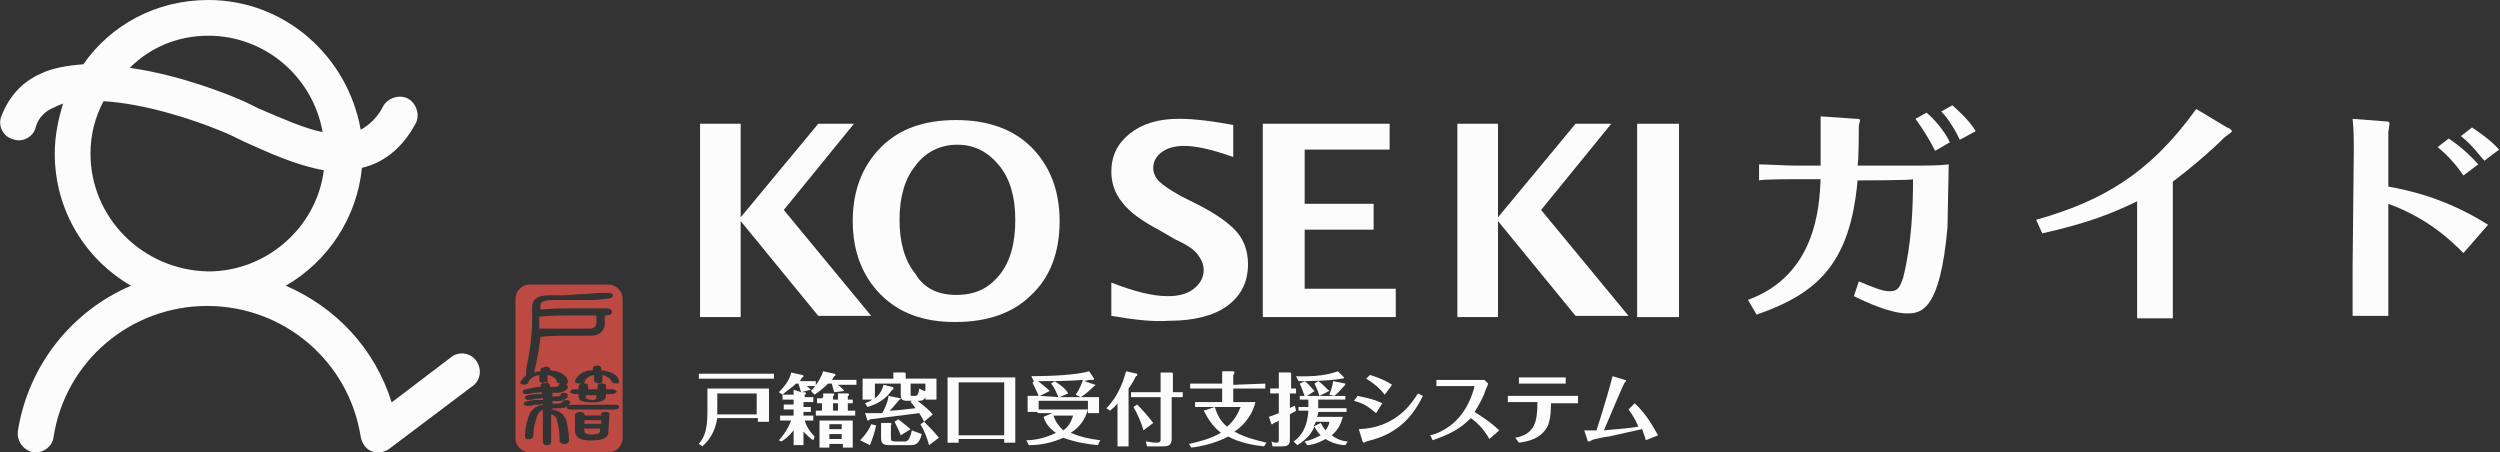 <?xml version="1.0" encoding="utf-8"?>
<!-- Generator: Adobe Illustrator 22.1.0, SVG Export Plug-In . SVG Version: 6.00 Build 0)  -->
<svg version="1.1" id="レイヤー_1" xmlns="http://www.w3.org/2000/svg" xmlns:xlink="http://www.w3.org/1999/xlink" x="0px"
	 y="0px" width="210px" height="38px" viewBox="0 0 210 38" style="enable-background:new 0 0 210 38;" xml:space="preserve">
<rect x="0" y="0" width="210" height="38" fill="#333333" stroke="none"/>
<path style="fill:#BC4A43;" d="M49.1,35.3h1.4v0.3h-1.4V35.3z M49.1,36.2c0,0.2,0.2,0.3,0.6,0.3c0.7,0,0.7-0.2,0.7-0.3V36H49
	C49.1,36,49.1,36.2,49.1,36.2z M49,27.6c0,0,0.1,0,0.3,0c0.1,0,0.2,0,0.3,0c0.2,0,0.3-0.1,0.4-0.2c0.1-0.1,0.1-0.2,0.1-0.3
	c0-0.2,0-0.3,0-0.6c-0.6,0-1.3,0-1.9,0c-1,0-2,0-2.9,0.1v1C46.6,27.6,47.8,27.6,49,27.6z M49.8,33.6c0.2,0,0.3-0.1,0.3-0.2v-0.2
	c-0.1,0-0.1,0-0.2,0c-0.1,0-0.1,0-0.2,0h-0.5v0.2C49.3,33.5,49.5,33.6,49.8,33.6z M52.3,25.1v11.7c0,0.6-0.5,1.2-1.2,1.2h-6.6
	c-0.6,0-1.2-0.5-1.2-1.2V25.1c0-0.6,0.5-1.2,1.2-1.2h6.6C51.7,23.9,52.3,24.4,52.3,25.1z M47.8,37c0-0.5-0.1-1-0.2-1.6
	c-0.2-0.6-0.6-0.9-1.2-1v-0.1c0.6,0,1,0,1.1-0.1c0.3-0.1,0.4-0.3,0.4-0.4c0-0.2-0.3-0.2-0.4-0.2c-0.2,0-0.2,0.1-0.3,0.2
	c-0.1,0.1-0.2,0.1-0.3,0.1c-0.2,0-0.4,0-0.5,0v-0.1v-0.1c0.5,0,0.8,0,0.9-0.1c0.3-0.1,0.4-0.2,0.4-0.4S47.4,33,47.3,33
	c-0.2,0-0.2,0.1-0.2,0.2c-0.1,0.1-0.2,0.1-0.3,0.1h-0.4V33c0.5,0,0.7,0,0.9-0.1s0.4-0.2,0.4-0.4c0-0.1-0.1-0.2-0.2-0.2
	c0.2,0,0.2-0.2,0.2-0.3c-0.1-0.5-0.6-0.8-1.5-0.9V31c0-0.1-0.1-0.2-0.4-0.2l0,0c-0.2,0.1-0.4,0.1-0.4,0.2v0.2c-0.2,0-0.3,0-0.5,0.1
	c0-0.1,0-0.1,0-0.2c0.3-1.1,0.4-2,0.5-2.8c0.8-0.1,1.6-0.1,2.5-0.1c0.2,0,0.5,0,0.9,0s0.7,0,0.9,0c0.3,0,0.6-0.1,0.8-0.3
	c0.2-0.2,0.3-0.4,0.3-0.7c0-0.3,0-0.5,0-0.7c0.2,0,0.6,0,0.6-0.3s-0.4-0.3-0.6-0.3c-0.5,0-1.3,0-2.3,0c-1.1,0-2.1,0-3.1,0.1v-0.3
	c0-0.1,0-0.2,0.1-0.3c0.1-0.1,0.4-0.2,0.9-0.2h0.5c0.8,0,1.7,0,2.7,0c0.8,0,1.2-0.1,1.3-0.1c0.3,0,0.6-0.1,0.6-0.3
	c0-0.2-0.4-0.2-0.5-0.2c-0.4,0-1,0-1.8,0.1c-0.8,0-1.4,0.1-1.8,0.1c-0.1,0-0.3,0-0.6,0s-0.5,0-0.6,0c-1,0-1.5,0.3-1.5,1
	c0,0.1,0,0.3,0,0.6c0,0.2,0,0.4,0,0.5c0,1.3-0.2,2.7-0.5,4.1c0,0.1,0,0.2,0,0.3c0,0.1,0,0.1,0,0.2c-0.2,0.2-0.4,0.4-0.5,0.6l0,0
	c0,0.2,0.2,0.2,0.3,0.2c0.2,0,0.3,0,0.4-0.2l0,0c0.1-0.3,0.4-0.5,0.9-0.6V32l0,0c0.1,0.1,0.2,0.2,0.4,0.2S46,32.1,46,32v-0.5
	c0.5,0.1,0.7,0.3,0.8,0.6l0,0c0.1,0.1,0.1,0.1,0.3,0.1c-0.1,0-0.1,0.1-0.2,0.2c-0.1,0.1-0.2,0.1-0.3,0.1s-0.2,0-0.4,0v-0.1
	c0-0.1-0.1-0.3-0.4-0.3l0,0c-0.1,0-0.4,0.1-0.4,0.3v0.1l0,0c-0.2,0-0.4,0-0.7,0.1c-0.8,0.1-0.8,0.2-0.8,0.3s0.1,0.2,0.3,0.2
	c0.1,0,0.3,0,0.6-0.1H45c0.2,0,0.3,0,0.5-0.1c0,0.1,0,0.1,0,0.2c-0.1,0-0.2,0-0.2,0c-0.1,0-0.3,0-0.4,0c-0.8,0.1-0.8,0.2-0.8,0.3
	s0.1,0.2,0.3,0.2c0.1,0,0.3,0,0.6-0.1c0.2,0,0.4,0,0.6-0.1v0.1v0.1c-0.1,0-0.2,0-0.3,0s-0.2,0-0.4,0c-0.8,0.1-0.9,0.2-0.9,0.3
	s0.1,0.2,0.3,0.2c0.1,0,0.3,0,0.6-0.1h0.2c0.2,0,0.3,0,0.5-0.1V34c-0.6,0.1-1,0.4-1.2,1s-0.3,1.2-0.3,1.6c0,0.2,0.1,0.3,0.3,0.3
	s0.4-0.1,0.4-0.3c0-0.5,0.1-1,0.3-1.6c0.1-0.3,0.3-0.5,0.5-0.6V37c0,0.3,0.1,0.4,0.3,0.4c0.3,0,0.4-0.1,0.4-0.3c0-0.7,0-1.5,0-2.3
	c0.3,0.1,0.5,0.3,0.5,0.6C47,36,47,36.5,47,37c0,0.1,0.1,0.3,0.4,0.3C47.6,37.3,47.8,37.2,47.8,37z M51.2,34.8
	c0-0.2-0.2-0.2-0.4-0.2s-0.3,0.1-0.3,0.2l0,0v0.1h-1.4v-0.1l0,0c0-0.1-0.2-0.2-0.4-0.2s-0.3,0.1-0.4,0.2l0,0v1.4
	c0,0.5,0.4,0.8,1.3,0.8c1,0,1.5-0.2,1.5-0.7L51.2,34.8z M52,34.2c0-0.2-0.2-0.2-0.4-0.2c-1.8,0-2.9,0-3.5,0c-0.3,0-0.5,0.1-0.5,0.2
	c0,0.1,0.1,0.2,0.3,0.2c0.5,0,1,0,1.5,0c0.7,0,1.4,0,2.2,0C51.9,34.4,52,34.3,52,34.2z M52,32c-0.1-0.5-0.6-0.8-1.5-0.9v-0.2
	c0-0.1-0.1-0.2-0.4-0.2l0,0c-0.2,0.1-0.3,0.1-0.3,0.2v0.2c-0.8,0-1.3,0.4-1.5,0.9l0,0c0,0.2,0.2,0.2,0.3,0.2s0.1,0,0.2,0
	c-0.1,0-0.1,0.1-0.2,0.2l0,0v0.3c-0.2,0-0.3,0-0.4,0c-0.2,0-0.3,0.1-0.3,0.2c0,0.1,0.2,0.2,0.4,0.2c0.1,0,0.2,0,0.3,0v0.2
	c0,0.4,0.4,0.5,1.2,0.5c0.7,0,1.1-0.2,1.1-0.5v-0.2h0.5c0.2,0,0.4-0.1,0.4-0.2c0-0.1-0.2-0.2-0.4-0.2s-0.3,0-0.5,0v-0.3
	c0-0.1-0.1-0.2-0.4-0.2c-0.2,0-0.3,0.1-0.3,0.2l0,0v0.3h-0.4c-0.1,0-0.2,0-0.2,0c-0.1,0-0.1,0-0.2,0v-0.3l0,0c0-0.1-0.1-0.2-0.3-0.2
	H49c0.1,0,0.1-0.1,0.1-0.1l0,0c0.1-0.3,0.3-0.5,0.8-0.6V32l0,0c0.1,0.1,0.2,0.2,0.4,0.2s0.3-0.1,0.3-0.2v-0.5
	c0.4,0.1,0.7,0.3,0.8,0.6l0,0c0.1,0.1,0.2,0.1,0.4,0.1C52,32.3,52,32.1,52,32z"/>
<g>
	<path style="fill:#FCFCFC;" d="M58.803,26.635v-16.24h3.413v7.861l6.517-7.861h3l-5.896,7.241l7.344,8.896h-4.448l-6.517-7.965
		v8.068H58.803L58.803,26.635z"/>
	<path style="fill:#FCFCFC;" d="M80.215,27.049c-2.586,0-4.655-0.724-6.206-2.276c-1.552-1.552-2.379-3.62-2.379-6.206
		s0.828-4.655,2.379-6.206s3.62-2.276,6.31-2.276c2.586,0,4.758,0.724,6.31,2.276s2.379,3.62,2.379,6.206
		c0,2.689-0.828,4.758-2.379,6.206C85.077,26.325,82.905,27.049,80.215,27.049z M80.319,24.774c1.552,0,2.689-0.517,3.62-1.655
		c0.931-1.138,1.345-2.689,1.345-4.655c0-1.862-0.414-3.413-1.345-4.551c-0.931-1.138-2.069-1.758-3.517-1.758
		s-2.689,0.621-3.517,1.758c-0.931,1.138-1.345,2.689-1.345,4.551c0,1.862,0.414,3.413,1.345,4.551
		C77.629,24.256,78.871,24.774,80.319,24.774z"/>
	<path style="fill:#FCFCFC;" d="M93.352,26.532v-2.793c1.862,0.724,3.413,1.138,4.758,1.138c0.931,0,1.655-0.207,2.172-0.621
		c0.517-0.414,0.828-0.931,0.828-1.552c0-0.517-0.207-0.931-0.517-1.345s-0.931-0.828-1.862-1.241l-1.241-0.724
		c-1.552-0.828-2.586-1.552-3.207-2.379c-0.621-0.724-0.931-1.655-0.931-2.586c0-1.345,0.517-2.379,1.552-3.207
		c1.034-0.828,2.379-1.241,4.138-1.241c1.345,0,2.896,0.207,4.551,0.517v2.689c-1.758-0.621-3.103-0.931-4.138-0.931
		c-0.828,0-1.448,0.207-1.862,0.517c-0.414,0.31-0.724,0.724-0.724,1.345c0,0.414,0.207,0.828,0.517,1.138
		c0.31,0.31,0.931,0.724,1.862,1.241l1.241,0.621c1.655,0.828,2.793,1.655,3.413,2.379s0.931,1.655,0.931,2.689
		c0,1.552-0.621,2.689-1.758,3.517s-2.793,1.241-4.862,1.241C96.766,27.049,95.214,26.842,93.352,26.532z"/>
	<path style="fill:#FCFCFC;" d="M106.075,26.635v-16.24h10.654v2.172h-7.137v4.551h5.793v2.172h-5.793v4.965h7.654v2.379H106.075
		L106.075,26.635z"/>
	<path style="fill:#FCFCFC;" d="M122.418,26.635v-16.24h3.413v7.861l6.517-7.861h3l-5.896,7.241l7.344,8.896h-4.448l-6.517-7.965
		v8.068H122.418L122.418,26.635z"/>
	<path style="fill:#FCFCFC;" d="M137.52,26.635v-16.24h3.517v16.24H137.52L137.52,26.635z"/>
	<path style="fill:#FCFCFC;" d="M156.036,15.154c-0.621,7.034-3.413,9.516-8.482,11.275l-0.724-1.241
		c5.689-2.069,5.999-7.758,6.103-10.137h-2.069c-0.31,0-2.793,0-3.103,0.103v-1.345c0.517,0,2.379,0.103,3.103,0.103h2.069
		c0-2.069,0-4.034,0-4.138l3,0.207c0.103,0,0.31,0,0.31,0.103s-0.103,0.414-0.103,0.517c0,0.31,0,2.793-0.103,3.31h4.138
		c1.862,0,2.689,0,3.517-0.103c0,0.724-0.103,4.448-0.103,5.275c-0.621,7.137-2.276,7.241-3.413,7.241
		c-1.345,0-3.413-0.931-4.448-1.448l0.414-1.241c1.241,0.517,1.965,0.828,2.586,0.828c0.621,0,0.828-0.207,1.138-1.138
		c0.724-2.896,0.828-5.896,0.828-8.275C160.691,15.154,156.036,15.154,156.036,15.154z M162.553,12.671
		c-0.414-0.828-1.034-1.862-1.655-2.689l0.931-0.517c0.621,0.517,1.448,1.448,1.965,2.483L162.553,12.671z M164.001,8.844
		c0.31,0.31,1.241,1.034,1.965,2.172l-1.345,0.724c-0.517-1.138-1.241-2.069-1.552-2.379L164.001,8.844z"/>
	<path style="fill:#FCFCFC;" d="M171.035,18.464c5.482-1.552,9.516-3.827,13.447-9.309l2.586,1.552c0.103,0,0.414,0.207,0.414,0.31
		c0,0.103-0.517,0.414-0.621,0.517c-1.345,1.345-3.103,2.793-4.344,3.724v8.896c0,0.31,0,2.379,0,2.586h-3c0-0.31,0-2.276,0-2.586
		v-7.241c-1.965,0.931-3.827,1.758-7.965,2.689L171.035,18.464z"/>
	<path style="fill:#FCFCFC;" d="M197.722,12.361c0-0.31,0-1.448-0.103-2.379l2.689,0.207c0.207,0,0.414,0,0.414,0.207
		c0,0.103-0.103,0.621-0.103,0.724v4.551c1.655,0.31,4.758,0.931,8.379,3.207l-2.069,2.379c-0.931-0.931-2.896-2.896-6.31-4.138
		v5.379c0,0.828,0,3.103,0,4.034h-3c0-2.069,0-2.896,0-4.138L197.722,12.361L197.722,12.361z M205.687,11.637
		c0.931,0.621,1.758,1.345,2.483,2.172l-1.241,0.931c-0.414-0.621-1.241-1.655-2.172-2.379L205.687,11.637z M208.686,13.499
		c-0.31-0.31-0.931-1.241-1.965-2.069l0.931-0.724c0.414,0.31,1.448,0.931,2.276,1.862L208.686,13.499z"/>
</g>
<g>
	<path style="fill:#FCFCFC;" d="M60.252,35.117c-0.207,1.345-0.828,1.965-1.241,2.379L58.7,37.29
		c0.414-0.517,0.724-1.034,0.724-2.689v-1.965h5.172v2.793h-0.931v-0.31C63.562,35.117,60.252,35.117,60.252,35.117z M65.01,31.394
		v0.414H58.7v-0.414C58.597,31.394,65.01,31.394,65.01,31.394z M63.562,34.807v-1.758h-3.31v1.758H63.562z"/>
	<path style="fill:#FCFCFC;" d="M67.285,32.945h0.31c0,0,0.103,0,0.103,0.103c0,0,0,0.103-0.103,0.103v0.207h0.724v0.414h-0.828
		v0.414h0.621V34.6h-0.621v0.31h0.828v0.414h-0.724c0.207,0.724,0.724,1.241,0.828,1.345l-0.103,0.31
		c-0.207-0.103-0.414-0.31-0.828-0.724v1.138h-0.828v-1.241c-0.414,0.517-0.828,0.828-1.034,0.931l-0.207-0.103
		c0.207-0.207,0.724-0.828,1.034-1.655h-0.931v-0.414h1.138v-0.517h-0.828V33.98h0.828v-0.414h-0.931v-0.414h0.931
		c0-0.103,0-0.31,0-0.414L67.285,32.945c-0.103-0.414-0.207-0.621-0.207-0.724h-0.207c-0.414,0.414-0.828,0.621-1.138,0.931
		l-0.31-0.207c0.414-0.414,0.931-1.034,1.034-1.655l0.931,0.207c0,0,0.103,0,0.103,0.103s-0.103,0.103-0.103,0.103
		c-0.103,0.103-0.103,0.207-0.207,0.31h1.345v0.414h-0.828c0.103,0,0.207,0.103,0.414,0.31L67.285,32.945z M70.078,32.945
		c-0.103-0.31-0.103-0.31-0.207-0.724h-0.31c-0.414,0.414-0.828,0.724-1.138,0.931l-0.31-0.31c0.103-0.103,0.724-0.724,1.034-1.655
		l0.931,0.207c0,0,0.103,0,0.103,0.103s-0.103,0.103-0.103,0.103c-0.103,0.103-0.103,0.207-0.207,0.31h2.069v0.414h-1.552
		c0.103,0.103,0.414,0.31,0.517,0.517L70.078,32.945z M69.147,33.359c0-0.103,0-0.207,0-0.31h0.828c0,0,0.103,0,0.103,0.103
		c0,0,0,0.103-0.103,0.103v0.31h0.414v-0.207c0-0.103,0-0.31,0-0.31h0.828c0,0,0.103,0,0.103,0.103c0,0,0,0.103-0.103,0.103v0.31
		h0.414v0.31h-0.414v0.621h0.621v0.414h-3.31v-0.414h0.517v-0.621H68.63v-0.414h0.414L69.147,33.359L69.147,33.359z M69.665,37.29
		v0.31h-0.828v-2.276h2.793V37.6h-0.828v-0.31H69.665z M70.699,36.048v-0.414h-1.034v0.414H70.699z M70.699,36.876v-0.414h-1.034
		v0.414H70.699z M70.389,33.876h-0.414v0.621h0.414V33.876z"/>
	<path style="fill:#FCFCFC;" d="M73.595,35.738c-0.103,0.517-0.31,1.138-0.517,1.655l-0.828-0.414
		c0.517-0.517,0.828-1.034,0.931-1.345L73.595,35.738z M78.664,31.807v1.758h-0.931v-0.207c-0.103,0.207-0.207,0.31-0.517,0.31
		h-0.931c-0.517,0-0.621-0.103-0.621-0.517v-0.931h-2.172v1.241c0.414-0.31,0.621-0.724,0.724-1.138l0.828,0.207c0,0,0,0,0,0.103
		c0,0.103,0,0.103-0.103,0.103c-0.517,0.828-1.345,1.241-2.069,1.448l-0.207-0.31c0.207-0.103,0.31-0.103,0.621-0.31h-0.828v-1.758
		h2.586v-0.207c0-0.103,0-0.207,0-0.31h0.931c0,0,0.103,0,0.103,0.103v0.103v0.31H78.664L78.664,31.807z M78.043,37.393
		c-0.207-0.724-0.414-1.241-0.724-1.758l0.31-0.207c-0.103-0.207-0.207-0.414-0.414-0.724c-1.655,0.207-3.31,0.414-4.138,0.517
		l-0.103,0.103h-0.103l-0.207-0.621c0.517,0,1.241,0,1.448,0c0,0,0.517-0.931,0.517-1.448l1.034,0.207l0,0
		c0,0.103-0.103,0.103-0.103,0.103c-0.517,0.621-0.621,0.724-0.828,0.931c0.414,0,1.345-0.103,2.172-0.207
		c-0.207-0.31-0.31-0.414-0.414-0.517l0.31-0.31c0.103,0.103,1.034,0.724,1.552,1.345l-0.724,0.621
		c0.414,0.414,0.828,0.828,1.241,1.345L78.043,37.393z M74.836,35.531C74.94,35.531,74.94,35.531,74.836,35.531
		c0.103,0.103,0,0.207,0,0.207v1.034c0,0.207,0,0.31,0.414,0.31h0.724c0.207,0,0.414,0,0.621-0.931
		c0.31,0.103,0.517,0.207,0.828,0.31c-0.207,0.931-0.621,0.931-1.034,0.931h-1.655c-0.517,0-0.724-0.103-0.724-0.621v-0.828
		c0,0,0-0.31,0-0.414H74.836z M75.457,35.221c0.414,0.31,1.034,0.828,1.034,0.828l-0.828,0.517c-0.103-0.31-0.414-0.931-0.517-1.138
		L75.457,35.221z M77.733,32.221h-1.241v0.931c0,0.103,0,0.103,0.207,0.103h0.207c0.207,0,0.31-0.414,0.31-0.621
		c0.207,0.103,0.31,0.207,0.517,0.207V32.221z"/>
	<path style="fill:#FCFCFC;" d="M80.526,36.876v0.31h-0.931v-5.482h5.689v5.482h-0.931v-0.31H80.526z M84.353,36.566v-4.448h-3.827
		v4.448H84.353z"/>
	<path style="fill:#FCFCFC;" d="M88.904,33.359c-0.103-0.207-0.31-0.828-0.621-1.138l0.31-0.207c0.31,0.207,0.931,0.621,1.138,1.034
		l-0.724,0.31h3.31v1.345h-0.931v-1.034h-4.138v0.724h4.138c-0.103,0.31-0.31,1.241-1.448,1.965c0.724,0.31,1.552,0.517,2.483,0.621
		l-0.207,0.414c-0.931-0.103-1.758-0.207-2.896-0.621c-0.931,0.414-1.862,0.621-2.896,0.621l-0.207-0.414
		c0.517,0,1.448-0.103,2.483-0.621c-0.621-0.414-0.931-0.931-1.034-1.345l0.724-0.31h-1.241V34.6h-0.828v-1.345h0.931
		c-0.207-0.517-0.414-0.828-0.517-1.138l0.31-0.207c0.31,0.207,0.931,0.724,1.138,0.931l-0.828,0.414L88.904,33.359L88.904,33.359z
		 M92.007,32.325L92.007,32.325c0,0,0,0.103-0.103,0.103c-0.621,0.621-0.931,0.828-1.138,0.931l-0.414-0.207
		c0.103-0.103,0.414-0.621,0.621-1.241c-1.138,0.103-2.793,0.103-3.31,0.103c-0.414,0-0.621,0-0.828,0l-0.207-0.414
		c1.655,0,3.827-0.103,4.862-0.414l0.414,0.621c0,0,0,0.103-0.103,0.103c-0.103,0-0.103,0-0.103,0c-0.207,0-0.207,0-0.621,0.103
		L92.007,32.325z M88.49,34.911c0.207,0.621,0.517,0.931,0.828,1.241c0.414-0.31,0.621-0.621,0.828-1.241H88.49z"/>
	<path style="fill:#FCFCFC;" d="M94.8,37.497h-0.931v-3.62c-0.207,0.31-0.414,0.414-0.621,0.621l-0.31-0.207
		c1.034-1.034,1.448-2.379,1.655-3.103l0.931,0.207c0,0,0,0,0,0.103c0,0,0,0.103-0.103,0.103c-0.103,0.207-0.31,0.621-0.621,1.034
		V37.497L94.8,37.497z M99.351,32.945v0.414h-0.931v3.517c0,0.621-0.414,0.621-0.828,0.621h-1.241l-0.103-0.414
		c0.207,0,0.517,0.103,0.828,0.103c0.414,0,0.414-0.103,0.414-0.31v-3.517h-2.483v-0.414h2.483v-1.241c0-0.103,0-0.31,0-0.414h0.931
		c0,0,0.103,0,0.103,0.103c0,0,0,0,0,0.103v1.448L99.351,32.945L99.351,32.945z M96.041,36.152
		c-0.103-0.517-0.517-1.448-0.828-1.965l0.31-0.207c0.517,0.517,1.138,1.241,1.345,1.552L96.041,36.152z"/>
	<path style="fill:#FCFCFC;" d="M106.282,32.221v0.414h-2.689v1.138h1.862c-0.207,0.931-0.828,1.862-1.758,2.483
		c0.931,0.517,1.862,0.724,2.689,0.931l-0.207,0.31c-0.931-0.103-2.069-0.31-3-0.828c-0.414,0.207-1.448,0.724-3.103,0.931
		l-0.207-0.31c0.931-0.207,1.758-0.414,2.689-0.931c-0.931-0.724-1.241-1.552-1.448-1.862l0.931-0.31
		c0.207,0.621,0.414,1.138,1.034,1.655c0.621-0.517,0.931-1.138,1.138-1.655h-3.827v-0.414h2.276v-1.138h-2.689v-0.414h2.689v-0.517
		c0-0.207,0-0.31,0-0.517h0.931c0,0,0.103,0,0.103,0.103c0,0,0,0.103-0.103,0.207v0.828L106.282,32.221L106.282,32.221z"/>
	<path style="fill:#FCFCFC;" d="M108.868,32.635v0.414h-0.517v1.241c0.103-0.103,0.207-0.103,0.414-0.207l0.103,0.414
		c-0.103,0.103-0.207,0.103-0.517,0.31v1.965c0,0.414,0,0.724-0.621,0.724h-0.828l-0.103-0.414c0.207,0.103,0.414,0.103,0.414,0.103
		c0.207,0,0.207-0.103,0.207-0.31v-1.552c-0.103,0.103-0.414,0.207-0.414,0.207c-0.103,0.103-0.103,0.103-0.103,0.103s0,0-0.103,0
		l-0.207-0.621c0.31-0.103,0.621-0.207,0.828-0.31v-1.655h-0.724v-0.414h0.724v-0.931c0-0.207,0-0.31,0-0.414h0.931
		c0,0,0.103,0,0.103,0.103c0,0,0,0,0,0.103v1.138L108.868,32.635L108.868,32.635z M110.73,34.29h2.379v0.31h-2.379
		c0,0.103,0,0.207-0.103,0.414h2.172c-0.103,0.31-0.207,0.931-0.931,1.552c0.517,0.414,1.138,0.517,1.345,0.517l-0.207,0.31
		c-0.31,0-1.034-0.103-1.655-0.517c-0.724,0.414-1.345,0.517-1.552,0.517l-0.207-0.31c0.517-0.103,0.931-0.31,1.345-0.517
		c-0.103-0.103-0.31-0.31-0.517-0.724c-0.414,0.931-1.138,1.345-1.448,1.552l-0.31-0.31c0.31-0.207,1.138-0.828,1.241-2.586h-0.828
		v-0.31h0.828v-0.621h-0.724v-0.31h0.414c-0.103-0.207-0.207-0.621-0.414-1.034l0.414-0.207c0.31,0.207,0.517,0.517,0.828,0.828
		l-0.621,0.414h3.207v0.31h-2.276V34.29L110.73,34.29z M112.902,31.704L112.902,31.704c0,0.103-0.103,0.103-0.207,0.103
		c-1.034,0.207-3.103,0.207-3.62,0.207l-0.207-0.414c2.483,0.103,3.413-0.414,3.517-0.414L112.902,31.704z M110.73,32.014
		c0.207,0.103,0.828,0.724,0.931,0.828l-0.828,0.414c-0.103-0.31-0.207-0.621-0.414-1.034L110.73,32.014z M110.523,35.428
		c0,0.103-0.103,0.207-0.207,0.414l0.621-0.31c0.103,0.103,0.207,0.414,0.414,0.621c0.207-0.31,0.31-0.517,0.31-0.724
		C111.661,35.428,110.523,35.428,110.523,35.428z M113.005,32.221L113.005,32.221c0,0.103,0,0.103-0.103,0.207
		c-0.207,0.207-0.517,0.621-0.828,0.828l-0.414-0.103c0,0,0.31-0.724,0.31-1.138L113.005,32.221z"/>
	<path style="fill:#FCFCFC;" d="M114.04,33.256c0.414,0.103,1.241,0.207,2.069,0.621l-0.517,0.828
		c-0.621-0.517-1.034-0.828-1.862-1.034L114.04,33.256z M114.143,36.048c3.103-0.103,4.448-2.172,4.965-3l0.414,0.207
		c-1.241,2.586-3,3.413-4.758,3.827c0,0-0.103,0.103-0.207,0.103c0,0,0,0-0.103-0.103L114.143,36.048z M115.074,31.497
		c1.034,0.31,1.552,0.621,1.862,0.828l-0.621,0.828c-0.31-0.414-0.724-0.828-1.552-1.345L115.074,31.497z"/>
	<path style="fill:#FCFCFC;" d="M125.108,36.876c-0.517-0.931-1.138-1.448-1.552-1.758c-0.931,0.931-1.758,1.345-3.207,1.862
		l-0.207-0.414c0.517-0.103,1.448-0.517,2.172-1.241c0.931-0.931,1.345-2.069,1.552-2.896h-2.069c-0.207,0-0.931,0-1.138,0v-0.517
		c0.414,0,0.724,0,1.138,0h1.862c0.103,0,0.828,0,1.034,0l0.31,0.31c0,0.103-0.31,0.724-0.31,0.828
		c-0.207,0.517-0.621,1.241-0.828,1.552c0.31,0.207,1.345,0.828,2.069,1.552L125.108,36.876z"/>
	<path style="fill:#FCFCFC;" d="M127.28,36.772c1.655-0.31,1.862-1.345,1.862-3h-1.345c-0.414,0-0.724,0-1.138,0v-0.517
		c0.31,0,0.724,0,1.138,0h3.62c0.207,0,0.724,0,1.138,0v0.621c-0.207,0-0.621,0-1.034,0h-1.241c0,1.345-0.207,1.655-0.207,1.758
		c-0.517,1.241-1.758,1.448-2.483,1.552L127.28,36.772z M128.728,32.221c-0.414,0-0.931,0-1.138,0v-0.517c0.621,0,1.138,0,1.138,0
		h1.655c0.103,0,0.621,0,1.138,0v0.517c-0.31,0-0.724,0-1.138,0H128.728z"/>
	<path style="fill:#FCFCFC;" d="M137.314,33.876c1.034,0.931,1.655,2.172,1.965,2.689l-1.034,0.414
		c-0.103-0.414-0.207-0.621-0.31-0.931c-0.931,0.207-1.448,0.31-2.793,0.621c-0.207,0-1.241,0.207-1.448,0.31
		c0,0-0.103,0.103-0.207,0.103c0,0,0,0-0.103,0c0,0-0.207-0.621-0.31-0.931c0.414,0,0.621,0,1.034,0
		c0.724-2.276,1.138-3.724,1.345-4.551l1.034,0.31c0,0,0.103,0,0.103,0.103l-0.103,0.103c-0.103,0.103-1.448,3.31-1.758,4.034
		c0.931-0.103,1.552-0.103,2.896-0.31c-0.207-0.517-0.517-1.034-0.828-1.448L137.314,33.876z"/>
</g>
<path style="fill:#FCFCFC;" d="M40,30.3c-0.5-0.7-1.5-0.8-2.1-0.3l-5,3.8c-1.4-4.5-4.7-8-8.9-9.8c3.5-2,6-5.7,6.4-9.9
	c1.7-0.4,3.3-1.5,4.5-3.7c0.4-0.7,0.1-1.7-0.6-2.1c-0.7-0.4-1.7-0.1-2.1,0.6c-0.5,1-1.2,1.6-1.9,2C29.2,4.7,23.9,0,17.5,0
	C13.1,0,9.3,2.1,7,5.4C5.7,5.5,4.4,5.7,3.4,6.2c-1.6,0.7-2.7,2-3.3,3.6c-0.3,0.8,0.2,1.7,1,1.9c0.8,0.3,1.7-0.2,1.9-1
	C3.2,9.9,3.8,9.3,4.6,9C4.8,8.9,5,8.8,5.3,8.7c-0.4,1.3-0.7,2.7-0.7,4.2c0,4.8,2.6,8.9,6.4,11.1c-4.9,2.1-8.6,6.6-9.5,12.2
	C1.4,37,1.9,37.8,2.8,38C2.9,38,3,38,3,38c0.7,0,1.4-0.5,1.5-1.3c1-6.4,6.5-11,12.9-11s11.9,4.6,12.9,11c0.1,0.5,0.4,1,0.9,1.2
	s1.1,0.1,1.5-0.2l6.9-5.2C40.4,32,40.5,31,40,30.3z M27.1,11.1c-1.5-0.3-3.3-1.1-5.4-2c-0.6-0.3-1.2-0.6-1.7-0.8
	c-0.7-0.3-4.8-2-9.1-2.6C12.6,4,14.9,3,17.5,3C22.3,3,26.3,6.5,27.1,11.1z M7.6,12.9c0-1.6,0.4-3.1,1.1-4.4
	c3.4,0.2,7.5,1.5,10.1,2.6c0.5,0.2,1.1,0.5,1.7,0.8c2,0.9,4.4,2,6.7,2.4c-0.6,4.8-4.8,8.5-9.7,8.5C12,22.7,7.6,18.3,7.6,12.9z"/>
</svg>
